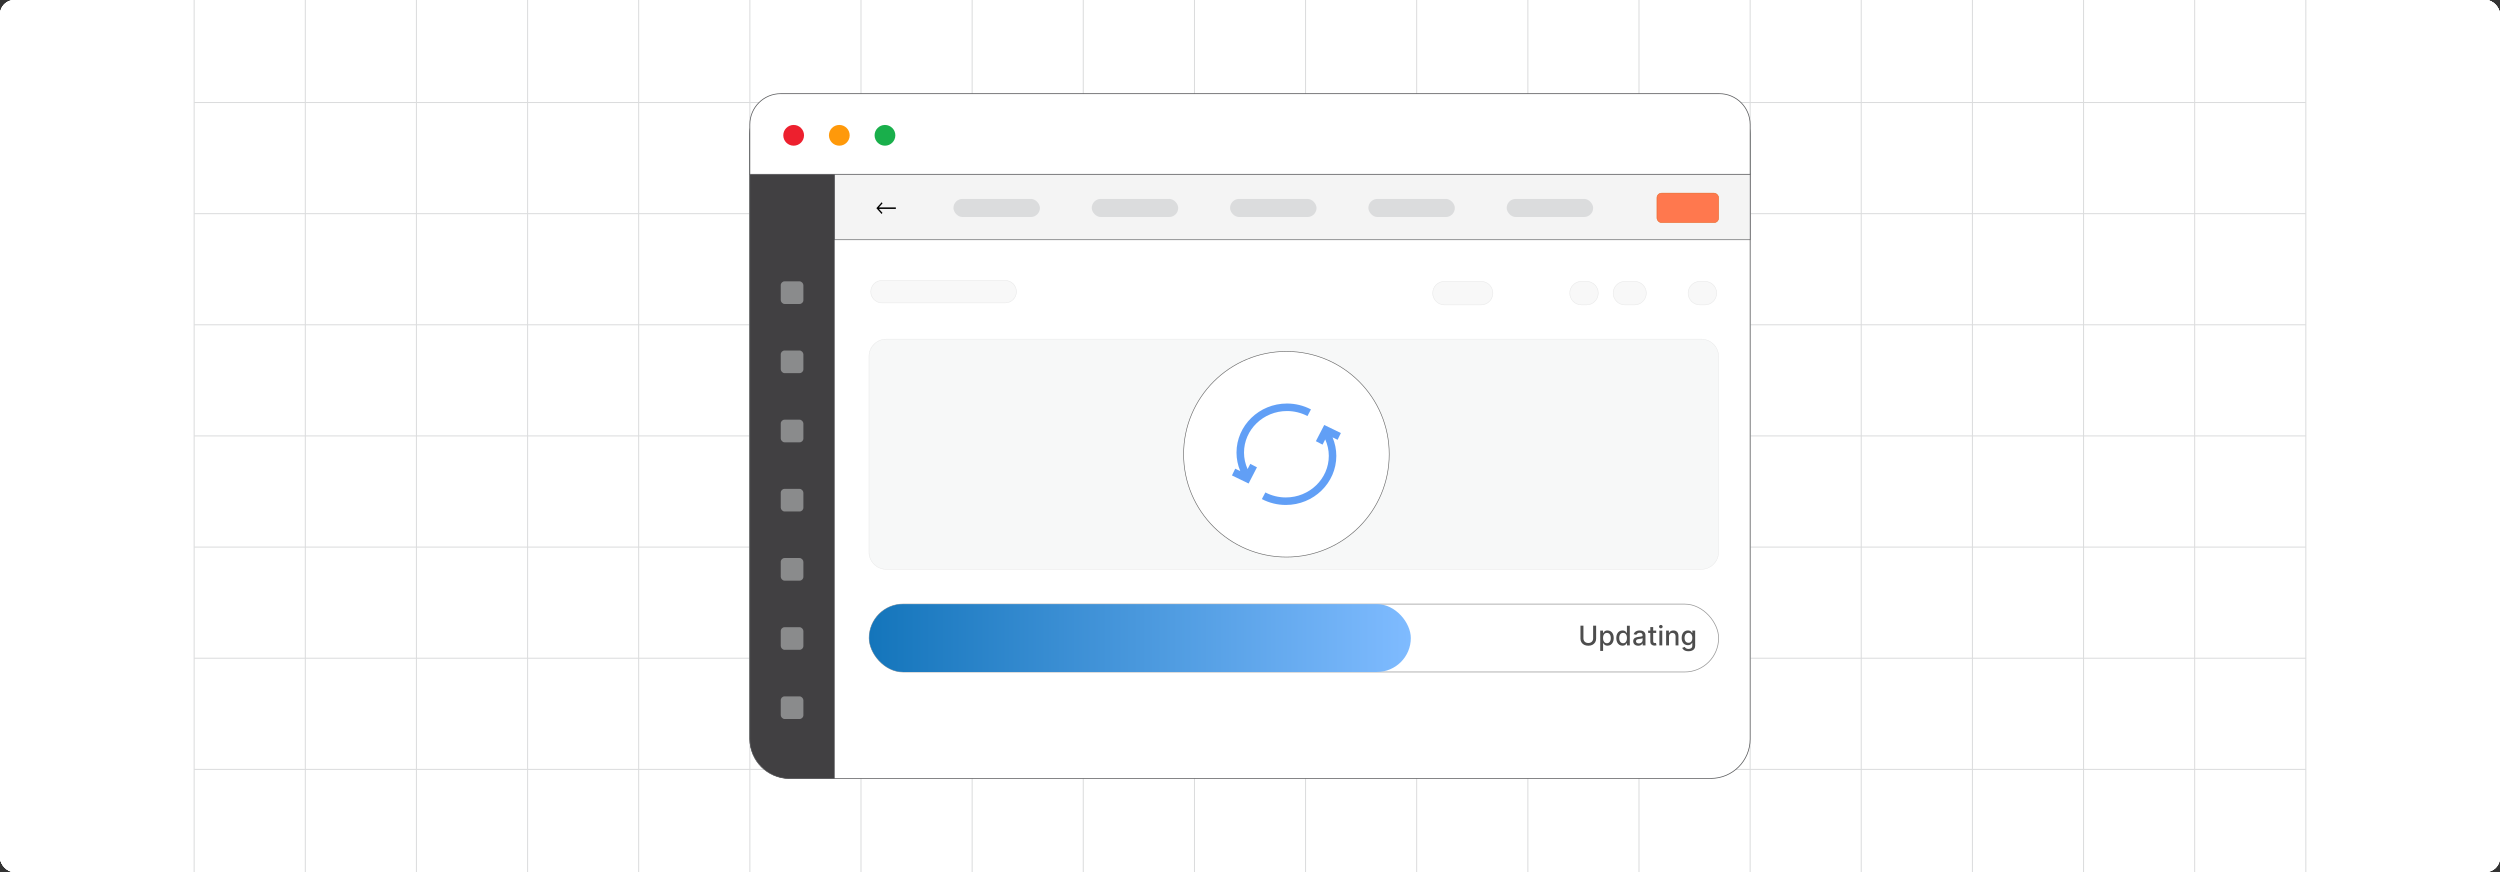 <?xml version="1.0" encoding="UTF-8"?><svg id="Layer_1" xmlns="http://www.w3.org/2000/svg" xmlns:xlink="http://www.w3.org/1999/xlink" viewBox="0 0 860 300"><rect x="0" y="0" width="860" height="300" fill="#333333" stroke="none"/><defs><clipPath id="clippath"><rect y="-.038" width="860" height="300.076" fill="none" stroke-width="0"/></clipPath><linearGradient id="linear-gradient" x1="298.999" y1="219.486" x2="485.321" y2="219.486" gradientUnits="userSpaceOnUse"><stop offset=".001" stop-color="#1475bb"/><stop offset=".999" stop-color="#7fbbff"/></linearGradient></defs><rect y="0" width="860" height="300" rx="5" ry="5" fill="#fff" stroke-width="0"/><rect y="0" width="860" height="300" rx="5" ry="5" fill="#fff" stroke-width="0"/><rect width="860" height="300" rx="5" ry="5" fill="#fff" stroke-width="0"/><rect width="860" height="300" rx="5" ry="5" fill="#fff" stroke-width="0"/><g clip-path="url(#clippath)"><rect y="-.038" width="860" height="300" rx="5" ry="5" fill="#fff" stroke-width="0"/><rect x="66.787" y="-2.966" width="726.419" height="305.872" fill="none" stroke="#dbdcdd" stroke-miterlimit="10" stroke-width=".353"/><polyline points="66.791 264.672 105.02 264.672 143.248 264.672 143.265 264.672 181.493 264.672 219.705 264.672 219.721 264.672 257.95 264.672 296.178 264.672 296.195 264.672 334.423 264.672 372.651 264.672 410.896 264.672 449.108 264.672 487.337 264.672 487.353 264.672 525.581 264.672 563.81 264.672 563.826 264.672 602.054 264.672 640.267 264.672 640.283 264.672 678.511 264.672 716.74 264.672 754.968 264.672 754.984 264.672 793.213 264.672" fill="none" stroke="#dbdcdd" stroke-miterlimit="10" stroke-width=".353"/><polyline points="66.791 226.428 105.02 226.428 143.248 226.428 143.265 226.428 181.493 226.428 219.705 226.428 219.721 226.428 257.95 226.428 296.178 226.428 296.195 226.428 334.423 226.428 372.651 226.428 410.896 226.428 449.108 226.428 487.337 226.428 487.353 226.428 525.581 226.428 563.81 226.428 563.826 226.428 602.054 226.428 640.267 226.428 640.283 226.428 678.511 226.428 716.74 226.428 754.968 226.428 754.984 226.428 793.213 226.428" fill="none" stroke="#dbdcdd" stroke-miterlimit="10" stroke-width=".353"/><polyline points="66.791 188.199 105.02 188.199 143.248 188.199 143.265 188.199 181.493 188.199 219.705 188.199 219.721 188.199 257.95 188.199 296.178 188.199 296.195 188.199 334.423 188.199 372.651 188.199 410.896 188.199 449.108 188.199 487.337 188.199 487.353 188.199 525.581 188.199 563.81 188.199 563.826 188.199 602.054 188.199 640.267 188.199 640.283 188.199 678.511 188.199 716.74 188.199 754.968 188.199 754.984 188.199 793.213 188.199" fill="none" stroke="#dbdcdd" stroke-miterlimit="10" stroke-width=".353"/><polyline points="66.791 149.954 105.02 149.954 143.248 149.954 143.265 149.954 181.493 149.954 219.705 149.954 219.721 149.954 257.95 149.954 296.178 149.954 296.195 149.954 334.423 149.954 372.651 149.954 410.896 149.954 449.108 149.954 487.337 149.954 487.353 149.954 525.581 149.954 563.81 149.954 563.826 149.954 602.054 149.954 640.267 149.954 640.283 149.954 678.511 149.954 716.74 149.954 754.968 149.954 754.984 149.954 793.213 149.954" fill="none" stroke="#dbdcdd" stroke-miterlimit="10" stroke-width=".353"/><polyline points="66.791 111.726 105.02 111.726 143.248 111.726 143.265 111.726 181.493 111.726 219.705 111.726 219.721 111.726 257.95 111.726 296.178 111.726 296.195 111.726 334.423 111.726 372.651 111.726 410.896 111.726 449.108 111.726 487.337 111.726 487.353 111.726 525.581 111.726 563.81 111.726 563.826 111.726 602.054 111.726 640.267 111.726 640.283 111.726 678.511 111.726 716.74 111.726 754.968 111.726 754.984 111.726 793.213 111.726" fill="none" stroke="#dbdcdd" stroke-miterlimit="10" stroke-width=".353"/><polyline points="66.791 73.498 105.02 73.498 143.248 73.498 143.265 73.498 181.493 73.498 219.705 73.498 219.721 73.498 257.95 73.498 296.178 73.498 296.195 73.498 334.423 73.498 372.651 73.498 410.896 73.498 449.108 73.498 487.337 73.498 487.353 73.498 525.581 73.498 563.81 73.498 563.826 73.498 602.054 73.498 640.267 73.498 640.283 73.498 678.511 73.498 716.74 73.498 754.968 73.498 754.984 73.498 793.213 73.498" fill="none" stroke="#dbdcdd" stroke-miterlimit="10" stroke-width=".353"/><polyline points="66.791 35.269 105.02 35.269 143.248 35.269 143.265 35.269 181.493 35.269 219.705 35.269 219.721 35.269 257.95 35.269 296.178 35.269 296.195 35.269 334.423 35.269 372.651 35.269 410.896 35.269 449.108 35.269 487.337 35.269 487.353 35.269 525.581 35.269 563.81 35.269 563.826 35.269 602.054 35.269 640.267 35.269 640.283 35.269 678.511 35.269 716.74 35.269 754.968 35.269 754.984 35.269 793.213 35.269" fill="none" stroke="#dbdcdd" stroke-miterlimit="10" stroke-width=".353"/><polyline points="754.966 -2.982 754.966 -2.966 754.966 35.273 754.966 73.498 754.966 111.722 754.966 111.738 754.966 149.947 754.966 188.202 754.966 226.427 754.966 264.666 754.966 302.906" fill="none" stroke="#dbdcdd" stroke-miterlimit="10" stroke-width=".353"/><polyline points="716.742 -2.982 716.742 -2.966 716.742 35.273 716.742 73.498 716.742 111.722 716.742 111.738 716.742 149.947 716.742 188.202 716.742 226.427 716.742 264.666 716.742 302.906" fill="none" stroke="#dbdcdd" stroke-miterlimit="10" stroke-width=".353"/><polyline points="678.517 -2.982 678.517 -2.966 678.517 35.273 678.517 73.498 678.517 111.722 678.517 111.738 678.517 149.947 678.517 188.202 678.517 226.427 678.517 264.666 678.517 302.906" fill="none" stroke="#dbdcdd" stroke-miterlimit="10" stroke-width=".353"/><polyline points="640.262 -2.982 640.262 -2.966 640.262 35.273 640.262 73.498 640.262 111.722 640.262 111.738 640.262 149.947 640.262 188.202 640.262 226.427 640.262 264.666 640.262 302.906" fill="none" stroke="#dbdcdd" stroke-miterlimit="10" stroke-width=".353"/><polyline points="602.053 -2.982 602.053 -2.966 602.053 35.273 602.053 73.498 602.053 111.722 602.053 111.738 602.053 149.947 602.053 188.202 602.053 226.427 602.053 264.666 602.053 302.906" fill="none" stroke="#dbdcdd" stroke-miterlimit="10" stroke-width=".353"/><polyline points="563.813 -2.982 563.813 -2.966 563.813 35.273 563.813 73.498 563.813 111.722 563.813 111.738 563.813 149.947 563.813 188.202 563.813 226.427 563.813 264.666 563.813 302.906" fill="none" stroke="#dbdcdd" stroke-miterlimit="10" stroke-width=".353"/><polyline points="525.588 -2.982 525.588 -2.966 525.588 35.273 525.588 73.498 525.588 111.722 525.588 111.738 525.588 149.947 525.588 188.202 525.588 226.427 525.588 264.666 525.588 302.906" fill="none" stroke="#dbdcdd" stroke-miterlimit="10" stroke-width=".353"/><polyline points="487.334 -2.982 487.334 -2.966 487.334 35.273 487.334 73.498 487.334 111.722 487.334 111.738 487.334 149.947 487.334 188.202 487.334 226.427 487.334 264.666 487.334 302.906" fill="none" stroke="#dbdcdd" stroke-miterlimit="10" stroke-width=".353"/><polyline points="449.109 -2.982 449.109 -2.966 449.109 35.273 449.109 73.498 449.109 111.722 449.109 111.738 449.109 149.947 449.109 188.202 449.109 226.427 449.109 264.666 449.109 302.906" fill="none" stroke="#dbdcdd" stroke-miterlimit="10" stroke-width=".353"/><polyline points="410.899 -2.982 410.899 -2.966 410.899 35.273 410.899 73.498 410.899 111.722 410.899 111.738 410.899 149.947 410.899 188.202 410.899 226.427 410.899 264.666 410.899 302.906" fill="none" stroke="#dbdcdd" stroke-miterlimit="10" stroke-width=".353"/><polyline points="372.645 -2.982 372.645 -2.966 372.645 35.273 372.645 73.498 372.645 111.722 372.645 111.738 372.645 149.947 372.645 188.202 372.645 226.427 372.645 264.666 372.645 302.906" fill="none" stroke="#dbdcdd" stroke-miterlimit="10" stroke-width=".353"/><polyline points="334.42 -2.982 334.42 -2.966 334.42 35.273 334.42 73.498 334.42 111.722 334.42 111.738 334.42 149.947 334.42 188.202 334.42 226.427 334.42 264.666 334.42 302.906" fill="none" stroke="#dbdcdd" stroke-miterlimit="10" stroke-width=".353"/><polyline points="296.18 -2.982 296.18 -2.966 296.18 35.273 296.18 73.498 296.18 111.722 296.18 111.738 296.18 149.947 296.18 188.202 296.18 226.427 296.18 264.666 296.18 302.906" fill="none" stroke="#dbdcdd" stroke-miterlimit="10" stroke-width=".353"/><polyline points="257.956 -2.982 257.956 -2.966 257.956 35.273 257.956 73.498 257.956 111.722 257.956 111.738 257.956 149.947 257.956 188.202 257.956 226.427 257.956 264.666 257.956 302.906" fill="none" stroke="#dbdcdd" stroke-miterlimit="10" stroke-width=".353"/><polyline points="219.701 -2.982 219.701 -2.966 219.701 35.273 219.701 73.498 219.701 111.722 219.701 111.738 219.701 149.947 219.701 188.202 219.701 226.427 219.701 264.666 219.701 302.906" fill="none" stroke="#dbdcdd" stroke-miterlimit="10" stroke-width=".353"/><polyline points="181.491 -2.982 181.491 -2.966 181.491 35.273 181.491 73.498 181.491 111.722 181.491 111.738 181.491 149.947 181.491 188.202 181.491 226.427 181.491 264.666 181.491 302.906" fill="none" stroke="#dbdcdd" stroke-miterlimit="10" stroke-width=".353"/><polyline points="143.252 -2.982 143.252 -2.966 143.252 35.273 143.252 73.498 143.252 111.722 143.252 111.738 143.252 149.947 143.252 188.202 143.252 226.427 143.252 264.666 143.252 302.906" fill="none" stroke="#dbdcdd" stroke-miterlimit="10" stroke-width=".353"/><polyline points="105.027 -2.982 105.027 -2.966 105.027 35.273 105.027 73.498 105.027 111.722 105.027 111.738 105.027 149.947 105.027 188.202 105.027 226.427 105.027 264.666 105.027 302.906" fill="none" stroke="#dbdcdd" stroke-miterlimit="10" stroke-width=".353"/></g><rect x="257.947" y="32.549" width="344.105" height="235.23" rx="13.536" ry="13.536" fill="#fff" stroke="#58595b" stroke-miterlimit="10" stroke-width=".259"/><rect x="286.998" y="59.819" width="315.055" height="22.658" fill="#f4f4f4" stroke="#58595b" stroke-miterlimit="10" stroke-width=".219"/><rect x="569.993" y="66.447" width="21.21" height="10.133" rx="1.585" ry="1.585" fill="#ff784e" stroke="#e76522" stroke-miterlimit="10" stroke-width=".19"/><path d="M303.284,73.616l-1.811-2.007,1.838-2.042.274.397-1.242,1.379,5.83-.007v.528l-5.83.007,1.216,1.347-.274.397Z" stroke-width="0"/><rect x="327.983" y="68.424" width="29.746" height="6.23" rx="3.115" ry="3.115" fill="#dbdcdd" stroke-width="0"/><rect x="375.562" y="68.424" width="29.746" height="6.23" rx="3.115" ry="3.115" fill="#dbdcdd" stroke-width="0"/><rect x="423.141" y="68.424" width="29.746" height="6.23" rx="3.115" ry="3.115" fill="#dbdcdd" stroke-width="0"/><rect x="470.72" y="68.424" width="29.746" height="6.23" rx="3.115" ry="3.115" fill="#dbdcdd" stroke-width="0"/><rect x="518.299" y="68.424" width="29.746" height="6.23" rx="3.115" ry="3.115" fill="#dbdcdd" stroke-width="0"/><path d="M564.515,116.666h-259.645c-3.286,0-5.949,2.664-5.949,5.949v8.745s0,21.498,0,21.498v37.047c0,3.286,2.664,5.949,5.949,5.949h280.383c3.286,0,5.949-2.664,5.949-5.949v-67.29c0-3.286-2.664-5.949-5.949-5.949h-20.738Z" fill="#e6e7e7" opacity=".29" stroke="#b1b1b1" stroke-miterlimit="10" stroke-width=".147"/><g opacity=".29"><path d="M509.497,96.798h-12.611c-2.228,0-4.035,1.806-4.035,4.035s1.806,4.035,4.035,4.035h12.611c2.228,0,4.035-1.806,4.035-4.035s-1.806-4.035-4.035-4.035Z" fill="#e6e7e7" stroke="#b1b1b1" stroke-miterlimit="10" stroke-width=".191"/><path d="M562.292,96.798h-3.32c-2.228,0-4.035,1.806-4.035,4.035s1.806,4.035,4.035,4.035h3.32c2.228,0,4.035-1.806,4.035-4.035s-1.806-4.035-4.035-4.035Z" fill="#e6e7e7" stroke="#b1b1b1" stroke-miterlimit="10" stroke-width=".191"/><path d="M545.763,96.798h-1.727c-2.228,0-4.035,1.806-4.035,4.035s1.806,4.035,4.035,4.035h1.727c2.228,0,4.035-1.806,4.035-4.035s-1.806-4.035-4.035-4.035Z" fill="#e6e7e7" stroke="#b1b1b1" stroke-miterlimit="10" stroke-width=".191"/><path d="M586.487,96.798h-1.727c-2.228,0-4.035,1.806-4.035,4.035s1.806,4.035,4.035,4.035h1.727c2.228,0,4.035-1.806,4.035-4.035s-1.806-4.035-4.035-4.035Z" fill="#e6e7e7" stroke="#b1b1b1" stroke-miterlimit="10" stroke-width=".191"/><path d="M345.793,96.481h-42.396c-2.127,0-3.852,1.724-3.852,3.852s1.724,3.852,3.852,3.852h42.396c2.127,0,3.852-1.724,3.852-3.852s-1.724-3.852-3.852-3.852Z" fill="#e6e7e7" stroke="#b1b1b1" stroke-miterlimit="10" stroke-width=".191"/></g><path d="M271.484,32.549h1.978c7.471,0,13.536,6.065,13.536,13.536v221.694h-15.514c-7.471,0-13.536-6.065-13.536-13.536V46.085c0-7.471,6.065-13.536,13.536-13.536Z" fill="#414042" stroke="#58595b" stroke-miterlimit="10" stroke-width=".219"/><path d="M268.557,32.221h322.887c5.855,0,10.609,4.754,10.609,10.609v17.124h-344.105v-17.124c0-5.855,4.754-10.609,10.609-10.609Z" fill="#fff" stroke="#58595b" stroke-miterlimit="10" stroke-width=".259"/><rect x="268.58" y="96.782" width="7.785" height="7.785" rx="1.323" ry="1.323" fill="#c6c8c9" opacity=".55" stroke-width="0"/><rect x="268.58" y="120.576" width="7.785" height="7.785" rx="1.323" ry="1.323" fill="#c6c8c9" opacity=".55" stroke-width="0"/><rect x="268.58" y="144.371" width="7.785" height="7.785" rx="1.323" ry="1.323" fill="#c6c8c9" opacity=".55" stroke-width="0"/><rect x="268.58" y="168.166" width="7.785" height="7.785" rx="1.323" ry="1.323" fill="#c6c8c9" opacity=".55" stroke-width="0"/><rect x="268.58" y="191.961" width="7.785" height="7.785" rx="1.323" ry="1.323" fill="#c6c8c9" opacity=".55" stroke-width="0"/><rect x="268.58" y="215.756" width="7.785" height="7.785" rx="1.323" ry="1.323" fill="#c6c8c9" opacity=".55" stroke-width="0"/><rect x="268.58" y="239.551" width="7.785" height="7.785" rx="1.323" ry="1.323" fill="#c6c8c9" opacity=".55" stroke-width="0"/><circle cx="273.017" cy="46.55" r="3.569" fill="#ed202e" stroke-width="0"/><circle cx="288.722" cy="46.55" r="3.569" fill="#ff990a" stroke-width="0"/><circle cx="304.428" cy="46.55" r="3.569" fill="#19af4b" stroke-width="0"/><rect x="298.999" y="207.812" width="292.204" height="23.347" rx="11.674" ry="11.674" fill="#fff" stroke="#979797" stroke-miterlimit="10" stroke-width=".25"/><rect x="298.999" y="207.812" width="186.322" height="23.347" rx="11.674" ry="11.674" fill="url(#linear-gradient)" stroke-width="0"/><path d="M548.039,215.241h1.026v4.458c0,.474-.111.894-.334,1.259-.224.365-.536.651-.94.86-.403.208-.877.312-1.42.312-.54,0-1.012-.104-1.416-.312-.403-.209-.717-.495-.94-.86s-.335-.785-.335-1.259v-4.458h1.023v4.375c0,.307.067.579.203.817s.328.425.577.56c.25.136.545.204.887.204.345,0,.642-.068.893-.204.25-.136.442-.322.575-.56.134-.238.2-.511.2-.817v-4.375Z" fill="#4d4d4d" stroke-width="0"/><path d="M550.474,223.925v-6.989h.967v.824h.082c.058-.106.141-.229.248-.367.108-.14.259-.262.45-.366.192-.104.446-.157.762-.157.41,0,.776.103,1.099.311.322.207.575.506.759.896.185.391.276.86.276,1.41,0,.549-.091,1.02-.274,1.411-.183.392-.435.692-.754.903-.32.211-.685.316-1.096.316-.309,0-.56-.052-.756-.156-.195-.103-.349-.225-.459-.363-.11-.14-.195-.263-.255-.371h-.06v2.697h-.989ZM551.444,219.476c0,.357.052.671.155.94s.254.479.45.63c.196.151.436.228.722.228.296,0,.543-.079.741-.237.198-.157.349-.372.451-.644.103-.272.154-.577.154-.917,0-.335-.05-.636-.15-.903-.101-.267-.251-.477-.45-.632s-.448-.231-.746-.231c-.287,0-.529.074-.727.222s-.347.354-.448.619-.152.573-.152.926Z" fill="#4d4d4d" stroke-width="0"/><path d="M558.13,222.118c-.411,0-.776-.105-1.098-.316-.32-.211-.572-.512-.754-.903-.183-.392-.273-.862-.273-1.411,0-.55.092-1.02.276-1.41s.438-.69.76-.896c.322-.208.686-.311,1.095-.311.315,0,.57.053.763.157.193.104.344.227.45.366.107.139.19.261.25.367h.06v-2.519h.989v6.777h-.966v-.791h-.083c-.06.108-.144.231-.256.371-.112.139-.265.26-.459.363-.194.104-.445.156-.754.156ZM558.347,221.274c.285,0,.525-.076.724-.228.197-.15.348-.36.45-.63s.153-.583.153-.94c0-.352-.051-.661-.152-.926s-.25-.472-.446-.619-.44-.222-.729-.222c-.298,0-.546.077-.744.231-.199.154-.349.365-.448.632-.101.268-.151.568-.151.903,0,.34.051.645.152.917s.252.486.452.644c.199.158.446.237.739.237Z" fill="#4d4d4d" stroke-width="0"/><path d="M563.537,222.131c-.322,0-.613-.06-.874-.18-.26-.121-.466-.296-.617-.525s-.227-.511-.227-.844c0-.286.056-.522.166-.708s.259-.332.446-.44c.188-.107.398-.19.629-.244.231-.056.468-.098.708-.126.305-.035.552-.065.741-.088s.328-.061.414-.114.129-.139.129-.258v-.023c0-.289-.081-.513-.243-.672-.162-.158-.403-.238-.724-.238-.333,0-.595.073-.785.221-.191.146-.323.309-.396.487l-.931-.211c.11-.31.273-.56.485-.75s.458-.33.736-.417c.277-.087.57-.131.877-.131.203,0,.419.024.646.071.229.048.442.134.643.26.199.126.363.305.491.538.128.232.191.534.191.905v3.375h-.966v-.695h-.04c-.064.128-.159.254-.287.378-.129.123-.293.226-.493.308-.201.081-.441.122-.722.122ZM563.752,221.337c.273,0,.508-.054.703-.162s.345-.25.447-.426c.102-.175.153-.363.153-.564v-.655c-.035.035-.102.067-.203.098-.101.029-.215.055-.343.076-.128.021-.253.039-.374.056s-.223.03-.305.042c-.191.023-.366.065-.524.122-.157.058-.283.14-.377.246-.094.107-.141.249-.141.426,0,.245.091.43.272.554.181.125.411.188.691.188Z" fill="#4d4d4d" stroke-width="0"/><path d="M569.735,216.935v.794h-2.776v-.794h2.776ZM567.703,215.718h.989v4.809c0,.191.029.336.086.432.058.096.132.161.224.195s.191.051.3.051c.079,0,.148-.005.208-.017.06-.011.106-.019.14-.026l.179.817c-.058.022-.14.045-.245.068-.106.023-.238.035-.398.038-.26.004-.503-.042-.728-.14-.226-.097-.407-.247-.546-.449-.14-.203-.209-.458-.209-.765v-5.014Z" fill="#4d4d4d" stroke-width="0"/><path d="M571.326,216.151c-.172,0-.319-.058-.442-.174-.122-.116-.184-.254-.184-.415,0-.163.061-.303.184-.419.123-.116.271-.174.442-.174s.319.058.441.174c.123.116.184.256.184.419,0,.161-.06.299-.184.415-.122.116-.27.174-.441.174ZM570.826,222.018v-5.083h.989v5.083h-.989Z" fill="#4d4d4d" stroke-width="0"/><path d="M574.135,219.001v3.018h-.989v-5.083h.95v.827h.062c.117-.269.301-.485.551-.648.251-.163.566-.245.948-.245.347,0,.649.072.91.217s.462.359.606.644c.144.285.215.637.215,1.056v3.233h-.989v-3.114c0-.368-.096-.656-.288-.865-.191-.208-.455-.312-.791-.312-.229,0-.433.05-.61.148-.178.1-.317.245-.42.435s-.154.421-.154.69Z" fill="#4d4d4d" stroke-width="0"/><path d="M580.843,224.03c-.403,0-.75-.053-1.04-.158-.29-.106-.527-.246-.71-.421-.184-.174-.32-.365-.41-.572l.851-.351c.06.097.139.2.239.31s.237.202.41.279c.174.077.397.116.671.116.375,0,.685-.092.93-.273s.367-.472.367-.868v-1h-.062c-.06.108-.145.229-.257.361-.111.132-.265.247-.458.344-.194.097-.447.145-.758.145-.402,0-.763-.095-1.084-.283s-.575-.468-.762-.837-.279-.824-.279-1.365c0-.54.092-1.004.276-1.39s.438-.683.76-.889.686-.31,1.095-.31c.315,0,.57.053.765.157s.346.227.455.366c.109.139.193.261.253.367h.073v-.824h.97v5.195c0,.438-.102.796-.305,1.076-.203.279-.477.487-.822.622-.346.134-.734.201-1.167.201ZM580.833,221.122c.285,0,.525-.067.724-.2.197-.134.348-.326.45-.576s.153-.551.153-.901c0-.343-.051-.644-.152-.904-.102-.26-.25-.463-.446-.61-.196-.146-.44-.22-.729-.22-.298,0-.546.076-.744.23-.199.153-.349.361-.448.624-.101.263-.151.557-.151.881,0,.333.051.625.152.877.102.251.252.447.452.589.199.141.446.212.739.212Z" fill="#4d4d4d" stroke-width="0"/><circle cx="442.525" cy="156.26" r="35.368" fill="#fff" stroke="#666" stroke-miterlimit="10" stroke-width=".213"/><g id="Icon"><g id="Icon-2"><path d="M461.265,148.968l-5.728-2.78-2.875,5.579,2.297,1.184.924-1.792c.792,1.78,1.228,3.707,1.228,5.657,0,7.888-6.631,14.306-14.782,14.306-2.459,0-4.894-.597-7.045-1.727l-1.202,2.287c2.519,1.325,5.37,2.025,8.247,2.025,9.576,0,17.367-7.578,17.367-16.891,0-2.184-.45-4.349-1.291-6.362l1.731.84,1.128-2.325Z" fill="#619ff6" stroke-width="0"/><path d="M429.167,161.359c-.792-1.78-1.228-3.707-1.228-5.657,0-7.888,6.631-14.306,14.782-14.306,2.459,0,4.894.597,7.045,1.727l1.202-2.287c-2.519-1.325-5.37-2.025-8.247-2.025-9.576,0-17.367,7.578-17.367,16.891,0,2.184.45,4.349,1.291,6.362l-1.731-.84-1.128,2.325,5.728,2.78,2.875-5.579-2.297-1.184-.924,1.792Z" fill="#619ff6" stroke-width="0"/></g></g></svg>